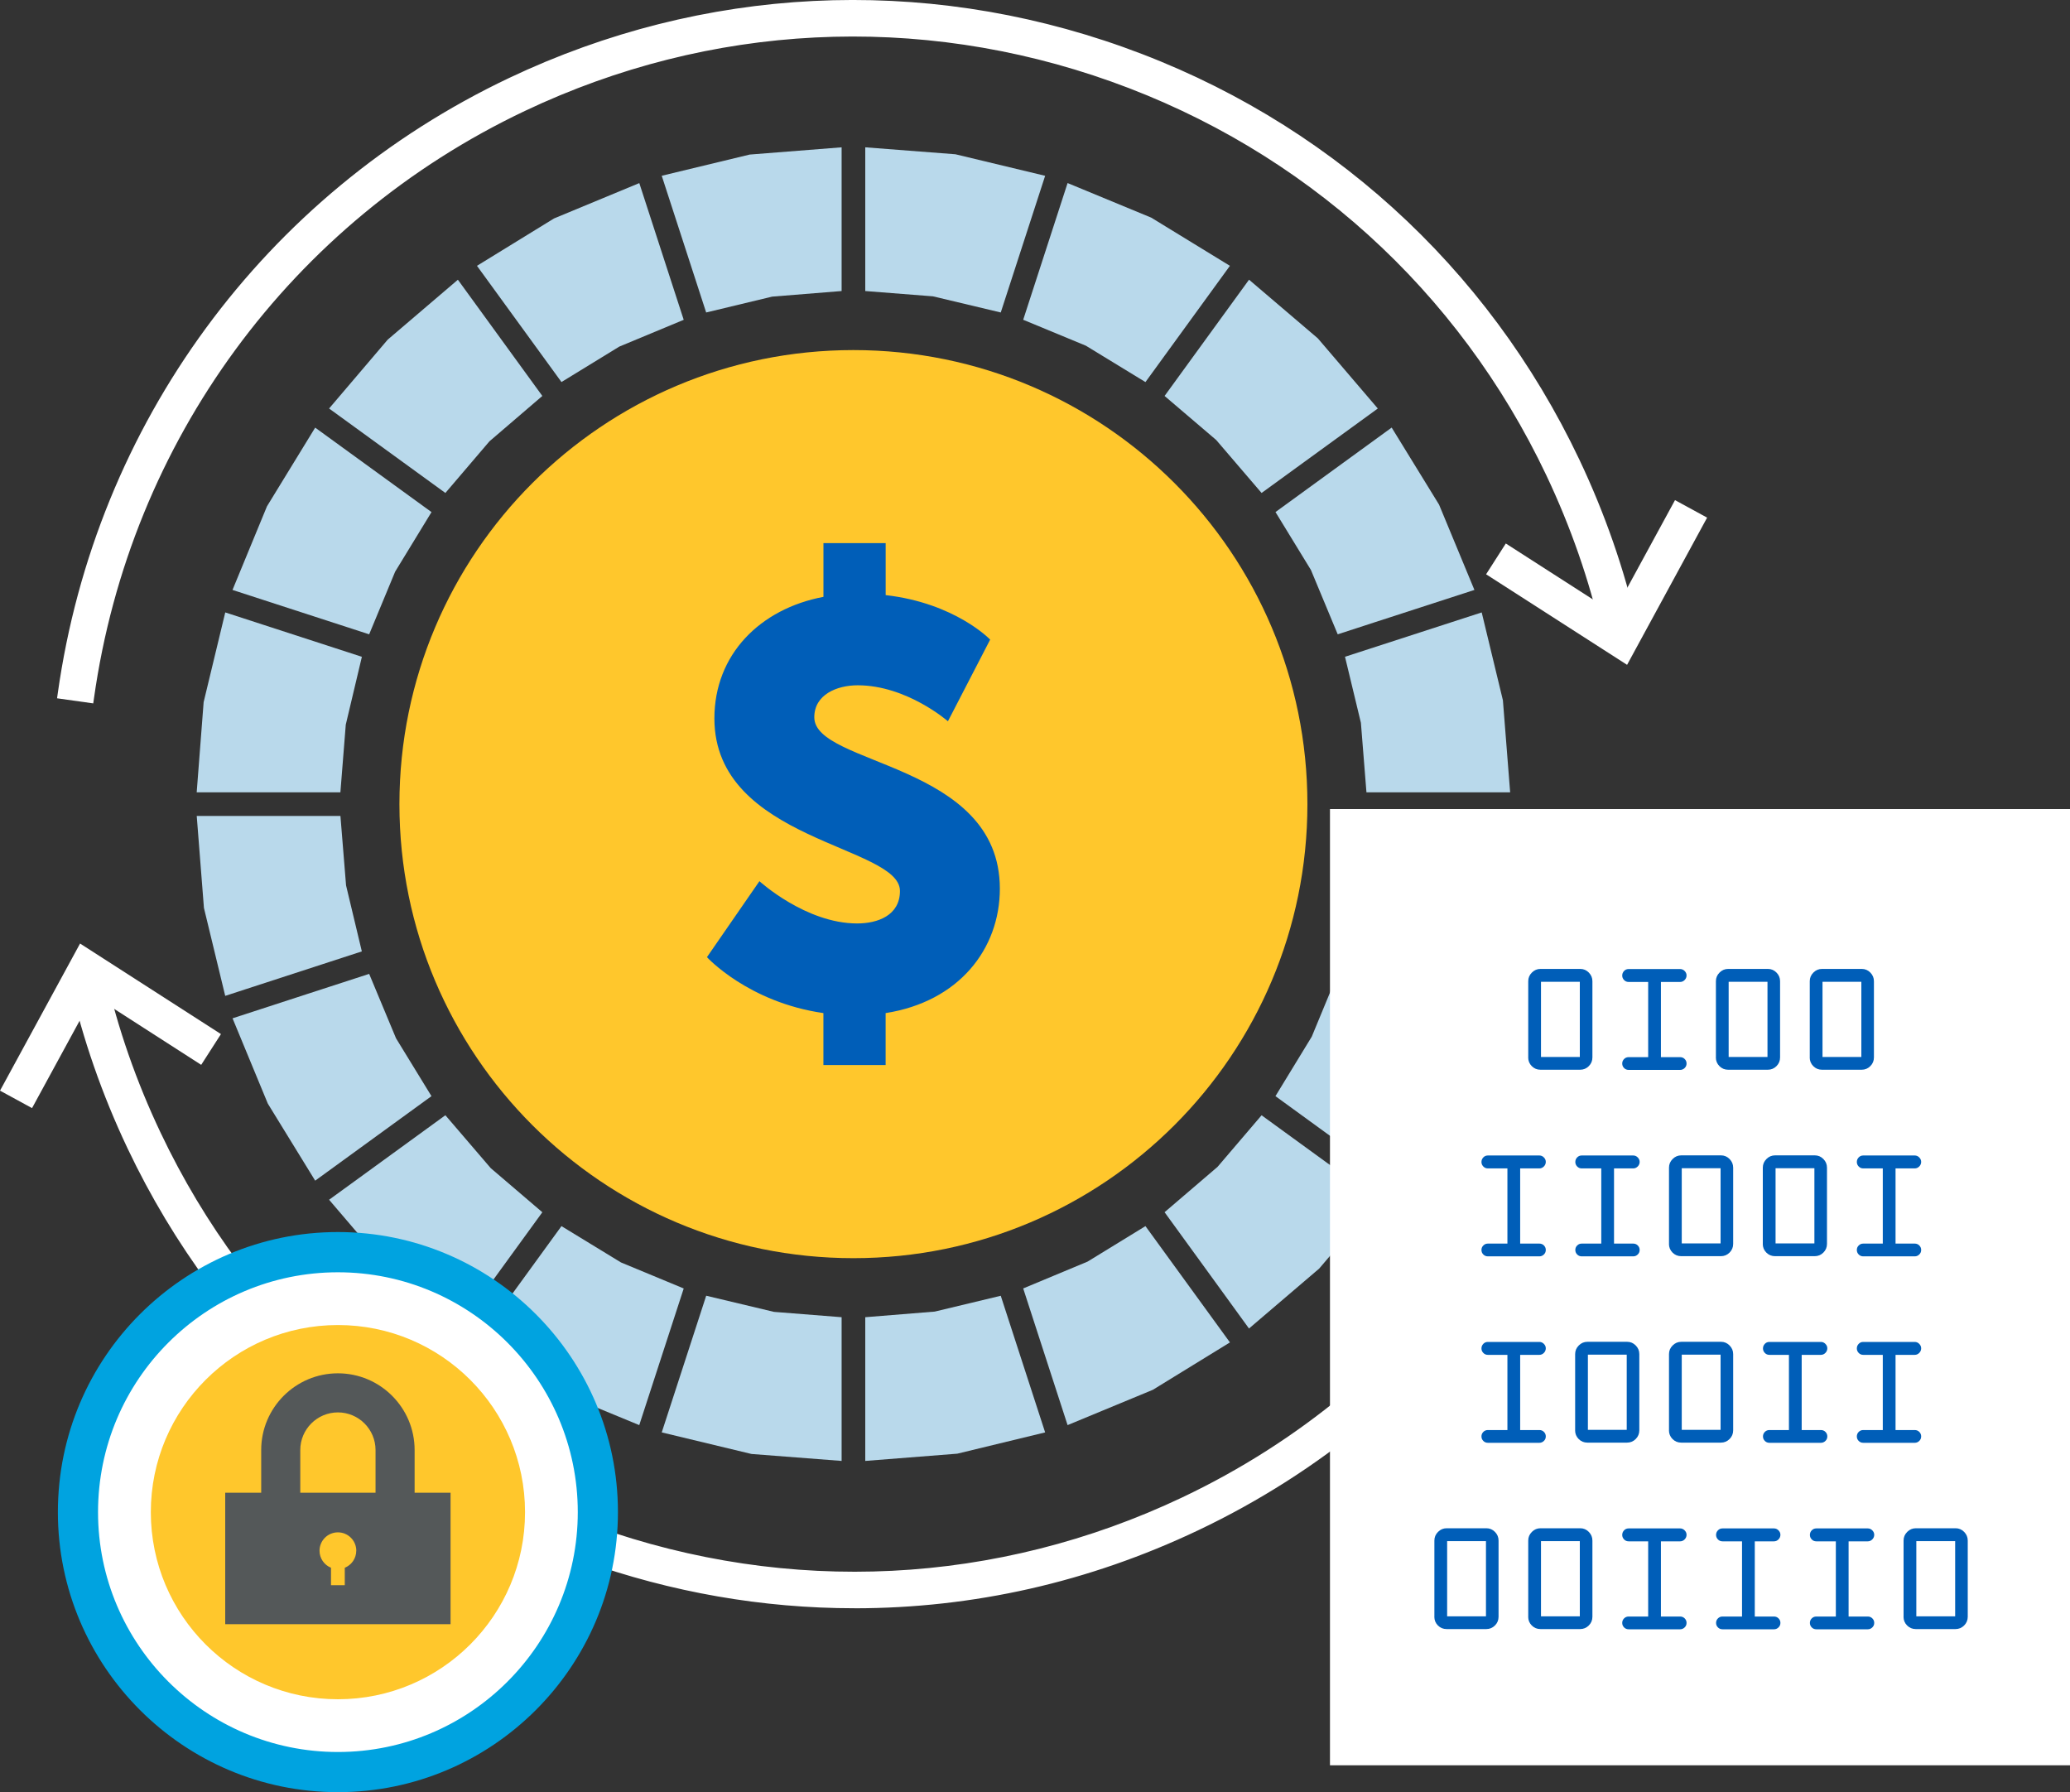 <?xml version="1.0" encoding="UTF-8"?>
<svg id="Layer_2" data-name="Layer 2" xmlns="http://www.w3.org/2000/svg" viewBox="0 0 500 432.84">
  <rect x="0" y="0" width="500" height="432.84" fill="#333333" stroke="none"/>
  <defs>
    <style>
      .cls-1 {
        fill: #00a3e0;
      }

      .cls-1, .cls-2, .cls-3, .cls-4, .cls-5, .cls-6 {
        stroke-width: 0px;
      }

      .cls-2 {
        fill: #545859;
      }

      .cls-3 {
        fill: #ffc72c;
      }

      .cls-4 {
        fill: #fff;
      }

      .cls-5 {
        fill: #005eb8;
      }

      .cls-6 {
        fill: #b9d9eb;
      }
    </style>
  </defs>
  <g id="Layer_1-2" data-name="Layer 1">
    <g>
      <g>
        <g>
          <g>
            <g>
              <path class="cls-4" d="M206.38,387.16c-21.85,0-43.77-3.76-64.96-11.33-48.52-17.32-87.4-52.5-109.48-99.06-6.08-12.82-10.73-26.18-13.81-39.7l6.15-1.4c2.98,13.07,7.48,25.99,13.36,38.4,21.35,45.04,58.96,79.07,105.9,95.83,46.94,16.76,97.56,14.23,142.55-7.11,56.97-27.01,96.13-80.43,104.75-142.9l6.24.86c-8.91,64.58-49.39,119.81-108.28,147.73-26.2,12.42-54.24,18.68-82.41,18.68Z"/>
              <path class="cls-4" d="M206.38,388.42c-22.2,0-44.2-3.84-65.39-11.4-48.84-17.43-87.97-52.84-110.2-99.71-6.12-12.91-10.8-26.36-13.9-39.96l-.28-1.23,8.6-1.95.29,1.23c2.95,12.96,7.42,25.8,13.28,38.14,21.2,44.74,58.56,78.54,105.18,95.18,46.62,16.64,96.89,14.13,141.59-7.06,56.58-26.83,95.47-79.89,104.04-141.94l.18-1.25,8.73,1.21-.17,1.25c-8.97,65-49.72,120.6-108.99,148.7-26.3,12.48-54.21,18.8-82.96,18.8ZM19.65,238.02c3.05,13,7.57,25.85,13.43,38.21,21.93,46.26,60.56,81.21,108.76,98.41,20.92,7.47,42.64,11.26,64.54,11.26,28.37,0,55.91-6.24,81.87-18.56,58.12-27.56,98.2-81.89,107.4-145.51l-3.73-.51c-9.03,62.35-48.31,115.6-105.28,142.62-45.31,21.47-96.28,24.01-143.52,7.16-47.27-16.87-85.13-51.13-106.63-96.47-5.74-12.12-10.17-24.7-13.17-37.43l-3.67.84Z"/>
            </g>
            <g>
              <polygon class="cls-4" points="51.63 250.13 48.23 255.44 22.1 238.64 7.25 265.93 1.72 262.91 19.81 229.68 51.63 250.13"/>
              <path class="cls-4" d="M7.76,267.64l-7.76-4.23.61-1.11,18.73-34.42,34.03,21.87-4.77,7.43-26.05-16.75-14.81,27.2ZM3.43,262.4l3.32,1.81,14.88-27.37,26.2,16.85,2.04-3.18-29.61-19.04-16.84,30.93Z"/>
            </g>
          </g>
          <g>
            <g>
              <path class="cls-4" d="M21.45,168.46l-6.24-.88C24.3,103,64.8,47.82,123.55,19.96c46.56-22.08,98.91-24.7,147.41-7.38,48.48,17.31,87.33,52.46,109.39,98.99,6.11,12.87,10.77,26.26,13.86,39.81l-6.15,1.4c-2.99-13.1-7.5-26.06-13.41-38.51-21.34-45.01-58.92-79.01-105.82-95.75C221.92,1.77,171.28,4.3,126.25,25.65,69.42,52.6,30.24,105.99,21.45,168.46Z"/>
              <path class="cls-4" d="M22.52,169.88l-8.74-1.23.18-1.25C23.11,102.41,63.87,46.86,123,18.82c46.86-22.22,99.56-24.86,148.38-7.43,48.81,17.42,87.91,52.81,110.12,99.64,6.14,12.96,10.84,26.45,13.96,40.07l.28,1.23-8.61,1.97-.29-1.23c-2.96-12.97-7.44-25.84-13.32-38.26-21.19-44.7-58.52-78.48-105.1-95.11-46.62-16.64-96.91-14.12-141.63,7.09C70.34,53.56,31.44,106.58,22.7,168.64l-.18,1.25ZM16.64,166.5l3.74.53C29.58,104.67,68.87,51.46,125.7,24.51,171.05,3.02,222.05.46,269.26,17.32c47.22,16.85,85.05,51.09,106.54,96.4,5.77,12.19,10.22,24.81,13.22,37.55l3.68-.84c-3.07-13.02-7.61-25.91-13.49-38.32-21.91-46.22-60.51-81.15-108.68-98.35C222.34-3.42,170.35-.82,124.09,21.1,66.11,48.6,26.02,102.89,16.64,166.5Z"/>
            </g>
            <g>
              <polygon class="cls-4" points="360.7 138.32 364.1 133.02 390.23 149.81 405.07 122.51 410.61 125.53 392.53 158.77 360.7 138.32"/>
              <path class="cls-4" d="M393,160.56l-34.04-21.86,4.76-7.44,26.06,16.74,14.81-27.21,7.76,4.23-.61,1.11-18.72,34.43ZM362.45,137.95l29.62,19.02,16.83-30.93-3.32-1.81-14.88,27.38-26.21-16.84-2.03,3.18Z"/>
            </g>
          </g>
        </g>
        <g>
          <polygon class="cls-6" points="276.68 92.28 281.11 86.18 297.08 64.2 278.07 52.56 257.87 44.21 247.15 77.23 262.3 83.5 276.68 92.28 276.68 92.28"/>
          <polygon class="cls-6" points="301.7 67.55 301.7 67.55 281.3 95.63 281.3 95.63 293.77 106.27 304.73 119.06 332.19 99.11 332.8 98.66 318.32 81.72 301.7 67.55 301.7 67.55"/>
          <polygon class="cls-6" points="308.09 123.67 316.65 137.66 323.12 153.2 331.94 150.33 356.14 142.48 347.6 121.88 336.16 103.28 336.15 103.27 321.06 114.24 308.09 123.67 308.09 123.67"/>
          <polygon class="cls-6" points="328.72 174.57 330.06 191.36 364.77 191.36 363.02 169.13 357.9 147.91 324.88 158.62 328.72 174.57 328.72 174.57"/>
          <polygon class="cls-6" points="328.79 213.4 324.88 229.78 340.25 234.78 357.9 240.51 363.1 218.84 364.78 197.07 330.07 197.07 328.79 213.4 328.79 213.4"/>
          <polygon class="cls-6" points="323.12 235.21 323.12 235.21 316.85 250.37 308.08 264.74 325.19 277.18 336.15 285.15 347.8 266.14 356.14 245.94 347.77 243.22 323.12 235.21 323.12 235.21"/>
          <polygon class="cls-6" points="294.09 281.82 281.3 292.77 293.47 309.53 301.69 320.86 318.64 306.39 332.8 289.76 304.73 269.36 294.09 281.82 294.09 281.82"/>
          <polygon class="cls-6" points="276.68 296.13 262.7 304.7 247.15 311.18 256.72 340.65 257.87 344.19 278.47 335.66 297.08 324.22 297.09 324.22 276.68 296.13 276.68 296.13 276.68 296.13"/>
          <polygon class="cls-6" points="241.73 312.95 225.79 316.77 209 318.13 209 352.84 231.23 351.09 252.45 345.95 252.45 345.95 245.71 325.21 241.73 312.95 241.73 312.95"/>
          <polygon class="cls-6" points="170.58 312.94 160.91 342.67 159.84 345.95 181.52 351.16 203.29 352.84 203.29 318.13 186.95 316.84 170.58 312.94 170.58 312.94"/>
          <polygon class="cls-6" points="149.99 304.9 135.62 296.13 132.03 301.07 115.21 324.22 134.22 335.86 154.41 344.19 165.15 311.19 149.99 304.9 149.99 304.9"/>
          <polygon class="cls-6" points="131 292.78 118.54 282.13 107.58 269.35 85.51 285.39 79.49 289.76 93.97 306.7 110.59 320.87 110.59 320.87 131 292.78 131 292.78 131 292.78"/>
          <polygon class="cls-6" points="104.22 264.74 95.66 250.77 89.17 235.21 74.39 240.01 56.17 245.94 64.69 266.54 76.13 285.15 76.13 285.15 91.24 274.17 104.22 264.74 104.22 264.74"/>
          <polygon class="cls-6" points="87.4 229.78 83.59 213.84 82.23 197.07 47.52 197.07 49.26 219.28 54.4 240.52 59.65 238.81 87.4 229.78 87.4 229.78"/>
          <polygon class="cls-6" points="83.52 175.02 87.41 158.63 54.41 147.91 49.19 169.57 47.51 191.36 82.22 191.36 83.52 175.02 83.52 175.02"/>
          <polygon class="cls-6" points="64.49 122.28 56.16 142.48 56.16 142.48 89.17 153.2 89.17 153.2 95.45 138.06 104.23 123.68 76.13 103.28 64.49 122.28 64.49 122.28"/>
          <polygon class="cls-6" points="107.58 119.06 118.22 106.59 131 95.63 110.6 67.56 93.65 82.03 79.49 98.66 79.49 98.66 107.58 119.06 107.58 119.06 107.58 119.06"/>
          <polygon class="cls-6" points="149.59 83.71 165.15 77.24 162.85 70.17 154.42 44.22 133.82 52.76 115.21 64.2 135.62 92.27 149.59 83.71 149.59 83.71"/>
          <polygon class="cls-6" points="159.84 42.45 167.35 65.56 170.57 75.47 170.57 75.47 186.51 71.64 203.29 70.29 203.29 35.58 181.08 37.33 159.84 42.45 159.84 42.45"/>
          <polygon class="cls-6" points="209 70.29 225.35 71.57 241.73 75.47 247.24 58.5 252.45 42.46 252.45 42.46 230.79 37.26 209 35.58 209 70.29 209 70.29"/>
        </g>
        <path class="cls-3" d="M315.8,194.21c0,60.56-49.1,109.66-109.66,109.66s-109.66-49.09-109.66-109.66,49.1-109.66,109.66-109.66,109.66,49.08,109.66,109.66"/>
        <path class="cls-5" d="M183.45,212.83s11.17,10.2,23.59,10.2c4.96,0,10.34-1.93,10.34-7.85,0-11.04-44.82-12-44.82-41.66,0-15.45,11.03-26.47,26.34-29.37v-12.97h15.03v12.55c16.83,1.93,25.24,10.75,25.24,10.75l-10.2,19.72s-9.93-8.69-21.8-8.69c-4.96,0-10.48,2.21-10.48,7.73,0,11.73,44.82,10.89,44.82,41.38,0,14.61-9.93,27.3-27.59,30.06v12.55h-15.03v-12.55c-18.2-2.62-28.13-13.51-28.13-13.51l12.68-18.35Z"/>
      </g>
      <g>
        <rect class="cls-4" x="321.25" y="195.4" width="178.75" height="230.95"/>
        <g>
          <path class="cls-5" d="M369.14,255.39v-18.41c0-.81.29-1.5.88-2.09s1.28-.88,2.09-.88h9.6c.79,0,1.48.29,2.06.88.58.59.87,1.28.87,2.09v18.41c0,.82-.29,1.52-.87,2.1s-1.28.87-2.1.87h-9.57c-.83,0-1.53-.29-2.11-.87-.57-.58-.86-1.28-.86-2.1ZM381.6,255.28v-18.16h-9.38v18.16h9.38Z"/>
          <path class="cls-5" d="M393.38,234.04h12.46c.4,0,.76.15,1.07.46.31.31.47.67.47,1.08s-.15.8-.46,1.11c-.31.31-.67.47-1.08.47h-4.65v18.16h4.65c.43,0,.79.15,1.09.45.3.3.45.66.45,1.09s-.15.79-.46,1.09c-.31.3-.67.45-1.08.45h-12.46c-.43,0-.79-.15-1.09-.45s-.45-.66-.45-1.09.15-.79.45-1.09c.3-.3.66-.45,1.09-.45h4.73v-18.16h-4.73c-.43,0-.79-.15-1.09-.46s-.45-.67-.45-1.08c0-.44.15-.81.45-1.12s.66-.46,1.09-.46Z"/>
          <path class="cls-5" d="M414.47,255.39v-18.41c0-.81.29-1.5.88-2.09s1.28-.88,2.09-.88h9.6c.79,0,1.48.29,2.06.88.58.59.87,1.28.87,2.09v18.41c0,.82-.29,1.52-.87,2.1s-1.28.87-2.1.87h-9.57c-.83,0-1.53-.29-2.11-.87-.57-.58-.86-1.28-.86-2.1ZM426.93,255.28v-18.16h-9.38v18.16h9.38Z"/>
          <path class="cls-5" d="M437.14,255.39v-18.41c0-.81.29-1.5.88-2.09s1.28-.88,2.09-.88h9.6c.79,0,1.48.29,2.06.88.58.59.87,1.28.87,2.09v18.41c0,.82-.29,1.52-.87,2.1s-1.28.87-2.1.87h-9.57c-.83,0-1.53-.29-2.11-.87-.57-.58-.86-1.28-.86-2.1ZM449.6,255.28v-18.16h-9.38v18.16h9.38Z"/>
          <path class="cls-5" d="M359.38,279.07h12.46c.4,0,.76.15,1.07.46.31.31.47.67.47,1.08s-.15.8-.46,1.11c-.31.31-.67.47-1.08.47h-4.65v18.16h4.65c.43,0,.79.15,1.09.45.3.3.45.66.45,1.09s-.15.79-.46,1.09c-.31.3-.67.45-1.08.45h-12.46c-.43,0-.79-.15-1.09-.45s-.45-.66-.45-1.09.15-.79.45-1.09c.3-.3.66-.45,1.09-.45h4.73v-18.16h-4.73c-.43,0-.79-.15-1.09-.46s-.45-.67-.45-1.08c0-.44.15-.81.45-1.12s.66-.46,1.09-.46Z"/>
          <path class="cls-5" d="M382.05,279.07h12.46c.4,0,.76.15,1.07.46.31.31.47.67.47,1.08s-.15.8-.46,1.11c-.31.31-.67.47-1.08.47h-4.65v18.16h4.65c.43,0,.79.15,1.09.45.3.3.45.66.45,1.09s-.15.79-.46,1.09c-.31.3-.67.45-1.08.45h-12.46c-.43,0-.79-.15-1.09-.45s-.45-.66-.45-1.09.15-.79.45-1.09c.3-.3.66-.45,1.09-.45h4.73v-18.16h-4.73c-.43,0-.79-.15-1.09-.46s-.45-.67-.45-1.08c0-.44.15-.81.45-1.12s.66-.46,1.09-.46Z"/>
          <path class="cls-5" d="M403.14,300.42v-18.41c0-.81.29-1.5.88-2.09s1.28-.88,2.09-.88h9.6c.79,0,1.48.29,2.06.88.58.59.87,1.28.87,2.09v18.41c0,.82-.29,1.52-.87,2.1s-1.28.87-2.1.87h-9.57c-.83,0-1.53-.29-2.11-.87-.57-.58-.86-1.28-.86-2.1ZM415.6,300.31v-18.16h-9.38v18.16h9.38Z"/>
          <path class="cls-5" d="M425.8,300.42v-18.41c0-.81.29-1.5.88-2.09s1.28-.88,2.09-.88h9.6c.79,0,1.48.29,2.06.88.58.59.87,1.28.87,2.09v18.41c0,.82-.29,1.52-.87,2.1s-1.28.87-2.1.87h-9.57c-.83,0-1.53-.29-2.11-.87-.57-.58-.86-1.28-.86-2.1ZM438.26,300.31v-18.16h-9.38v18.16h9.38Z"/>
          <path class="cls-5" d="M450.05,279.07h12.46c.4,0,.76.15,1.07.46.31.31.47.67.47,1.08s-.15.8-.46,1.11c-.31.31-.67.47-1.08.47h-4.65v18.16h4.65c.43,0,.79.15,1.09.45.3.3.45.66.45,1.09s-.15.79-.46,1.09c-.31.3-.67.45-1.08.45h-12.46c-.43,0-.79-.15-1.09-.45s-.45-.66-.45-1.09.15-.79.45-1.09c.3-.3.66-.45,1.09-.45h4.73v-18.16h-4.73c-.43,0-.79-.15-1.09-.46s-.45-.67-.45-1.08c0-.44.15-.81.45-1.12s.66-.46,1.09-.46Z"/>
          <path class="cls-5" d="M359.38,324.1h12.46c.4,0,.76.15,1.07.46.31.31.47.67.47,1.08s-.15.8-.46,1.11c-.31.31-.67.47-1.08.47h-4.65v18.16h4.65c.43,0,.79.15,1.09.45.3.3.45.66.45,1.09s-.15.79-.46,1.09c-.31.3-.67.45-1.08.45h-12.46c-.43,0-.79-.15-1.09-.45s-.45-.66-.45-1.09.15-.79.45-1.09c.3-.3.66-.45,1.09-.45h4.73v-18.16h-4.73c-.43,0-.79-.15-1.09-.46s-.45-.67-.45-1.08c0-.44.15-.81.45-1.12s.66-.46,1.09-.46Z"/>
          <path class="cls-5" d="M380.47,345.45v-18.41c0-.81.29-1.5.88-2.09s1.28-.88,2.09-.88h9.6c.79,0,1.48.29,2.06.88.58.59.87,1.28.87,2.09v18.41c0,.82-.29,1.52-.87,2.1s-1.28.87-2.1.87h-9.57c-.83,0-1.53-.29-2.11-.87-.57-.58-.86-1.28-.86-2.1ZM392.93,345.34v-18.16h-9.38v18.16h9.38Z"/>
          <path class="cls-5" d="M403.14,345.45v-18.41c0-.81.29-1.5.88-2.09s1.28-.88,2.09-.88h9.6c.79,0,1.48.29,2.06.88.58.59.87,1.28.87,2.09v18.41c0,.82-.29,1.52-.87,2.1s-1.28.87-2.1.87h-9.57c-.83,0-1.53-.29-2.11-.87-.57-.58-.86-1.28-.86-2.1ZM415.6,345.34v-18.16h-9.38v18.16h9.38Z"/>
          <path class="cls-5" d="M427.38,324.1h12.46c.4,0,.76.15,1.07.46.31.31.47.67.47,1.08s-.15.8-.46,1.11c-.31.31-.67.47-1.08.47h-4.65v18.16h4.65c.43,0,.79.15,1.09.45.3.3.45.66.45,1.09s-.15.79-.46,1.09c-.31.3-.67.45-1.08.45h-12.46c-.43,0-.79-.15-1.09-.45s-.45-.66-.45-1.09.15-.79.45-1.09c.3-.3.66-.45,1.09-.45h4.73v-18.16h-4.73c-.43,0-.79-.15-1.09-.46s-.45-.67-.45-1.08c0-.44.15-.81.45-1.12s.66-.46,1.09-.46Z"/>
          <path class="cls-5" d="M450.05,324.1h12.46c.4,0,.76.15,1.07.46.31.31.47.67.47,1.08s-.15.8-.46,1.11c-.31.31-.67.47-1.08.47h-4.65v18.16h4.65c.43,0,.79.15,1.09.45.3.3.45.66.45,1.09s-.15.79-.46,1.09c-.31.3-.67.45-1.08.45h-12.46c-.43,0-.79-.15-1.09-.45s-.45-.66-.45-1.09.15-.79.45-1.09c.3-.3.66-.45,1.09-.45h4.73v-18.16h-4.73c-.43,0-.79-.15-1.09-.46s-.45-.67-.45-1.08c0-.44.15-.81.45-1.12s.66-.46,1.09-.46Z"/>
          <path class="cls-5" d="M346.47,390.48v-18.41c0-.81.29-1.5.88-2.09s1.28-.88,2.09-.88h9.6c.79,0,1.48.29,2.06.88.58.59.87,1.28.87,2.09v18.41c0,.82-.29,1.52-.87,2.1s-1.28.87-2.1.87h-9.57c-.83,0-1.53-.29-2.11-.87-.57-.58-.86-1.28-.86-2.1ZM358.93,390.37v-18.16h-9.38v18.16h9.38Z"/>
          <path class="cls-5" d="M369.14,390.48v-18.41c0-.81.29-1.5.88-2.09s1.28-.88,2.09-.88h9.6c.79,0,1.48.29,2.06.88.58.59.87,1.28.87,2.09v18.41c0,.82-.29,1.52-.87,2.1s-1.28.87-2.1.87h-9.57c-.83,0-1.53-.29-2.11-.87-.57-.58-.86-1.28-.86-2.1ZM381.6,390.37v-18.16h-9.38v18.16h9.38Z"/>
          <path class="cls-5" d="M393.38,369.14h12.46c.4,0,.76.15,1.07.46.31.31.47.67.47,1.08s-.15.8-.46,1.11c-.31.31-.67.47-1.08.47h-4.65v18.16h4.65c.43,0,.79.15,1.09.45.3.3.45.66.45,1.09s-.15.79-.46,1.09c-.31.3-.67.45-1.08.45h-12.46c-.43,0-.79-.15-1.09-.45s-.45-.66-.45-1.09.15-.79.45-1.09c.3-.3.66-.45,1.09-.45h4.73v-18.16h-4.73c-.43,0-.79-.15-1.09-.46s-.45-.67-.45-1.08c0-.44.15-.81.45-1.12s.66-.46,1.09-.46Z"/>
          <path class="cls-5" d="M416.05,369.14h12.46c.4,0,.76.15,1.07.46.31.31.47.67.47,1.08s-.15.8-.46,1.11c-.31.31-.67.47-1.08.47h-4.65v18.16h4.65c.43,0,.79.15,1.09.45.3.3.45.66.45,1.09s-.15.79-.46,1.09c-.31.3-.67.45-1.08.45h-12.46c-.43,0-.79-.15-1.09-.45s-.45-.66-.45-1.09.15-.79.45-1.09c.3-.3.66-.45,1.09-.45h4.73v-18.16h-4.73c-.43,0-.79-.15-1.09-.46s-.45-.67-.45-1.08c0-.44.15-.81.45-1.12s.66-.46,1.09-.46Z"/>
          <path class="cls-5" d="M438.71,369.14h12.46c.4,0,.76.15,1.07.46.31.31.47.67.47,1.08s-.15.8-.46,1.11c-.31.31-.67.47-1.08.47h-4.65v18.16h4.65c.43,0,.79.15,1.09.45.3.3.45.66.45,1.09s-.15.79-.46,1.09c-.31.3-.67.45-1.08.45h-12.46c-.43,0-.79-.15-1.09-.45s-.45-.66-.45-1.09.15-.79.45-1.09c.3-.3.66-.45,1.09-.45h4.73v-18.16h-4.73c-.43,0-.79-.15-1.09-.46s-.45-.67-.45-1.08c0-.44.15-.81.45-1.12s.66-.46,1.09-.46Z"/>
          <path class="cls-5" d="M459.8,390.48v-18.41c0-.81.29-1.5.88-2.09s1.28-.88,2.09-.88h9.6c.79,0,1.48.29,2.06.88.58.59.87,1.28.87,2.09v18.41c0,.82-.29,1.52-.87,2.1s-1.28.87-2.1.87h-9.57c-.83,0-1.53-.29-2.11-.87-.57-.58-.86-1.28-.86-2.1ZM472.26,390.37v-18.16h-9.38v18.16h9.38Z"/>
        </g>
      </g>
      <g>
        <path class="cls-4" d="M81.62,302.62c34.57,0,62.59,28.02,62.59,62.59s-28.02,62.59-62.59,62.59-62.59-28.02-62.59-62.59,28.02-62.59,62.59-62.59"/>
        <path class="cls-3" d="M126.82,365.21c0,24.96-20.24,45.19-45.19,45.19s-45.2-20.23-45.2-45.19,20.24-45.19,45.2-45.19,45.19,20.23,45.19,45.19"/>
        <path class="cls-1" d="M81.62,432.84c-37.29,0-67.64-30.34-67.64-67.64s30.34-67.64,67.64-67.64,67.64,30.34,67.64,67.64-30.34,67.64-67.64,67.64M81.62,307.28c-31.95,0-57.94,25.98-57.94,57.93s25.99,57.93,57.94,57.93,57.94-25.98,57.94-57.93-25.99-57.93-57.94-57.93"/>
        <path class="cls-2" d="M81.62,331.68c-10.22,0-18.53,8.31-18.53,18.53v10.59h9.44v-10.59c0-5.01,4.08-9.09,9.09-9.09s9.09,4.08,9.09,9.09v10.59h9.44v-10.59c0-10.22-8.31-18.53-18.53-18.53"/>
        <rect class="cls-2" x="54.4" y="360.52" width="54.43" height="31.75"/>
        <path class="cls-3" d="M86.06,374.53c0-2.45-1.99-4.44-4.44-4.44s-4.44,1.99-4.44,4.44c0,1.86,1.15,3.45,2.77,4.11v4.21h3.33v-4.21c1.63-.66,2.77-2.25,2.77-4.11"/>
      </g>
    </g>
  </g>
</svg>